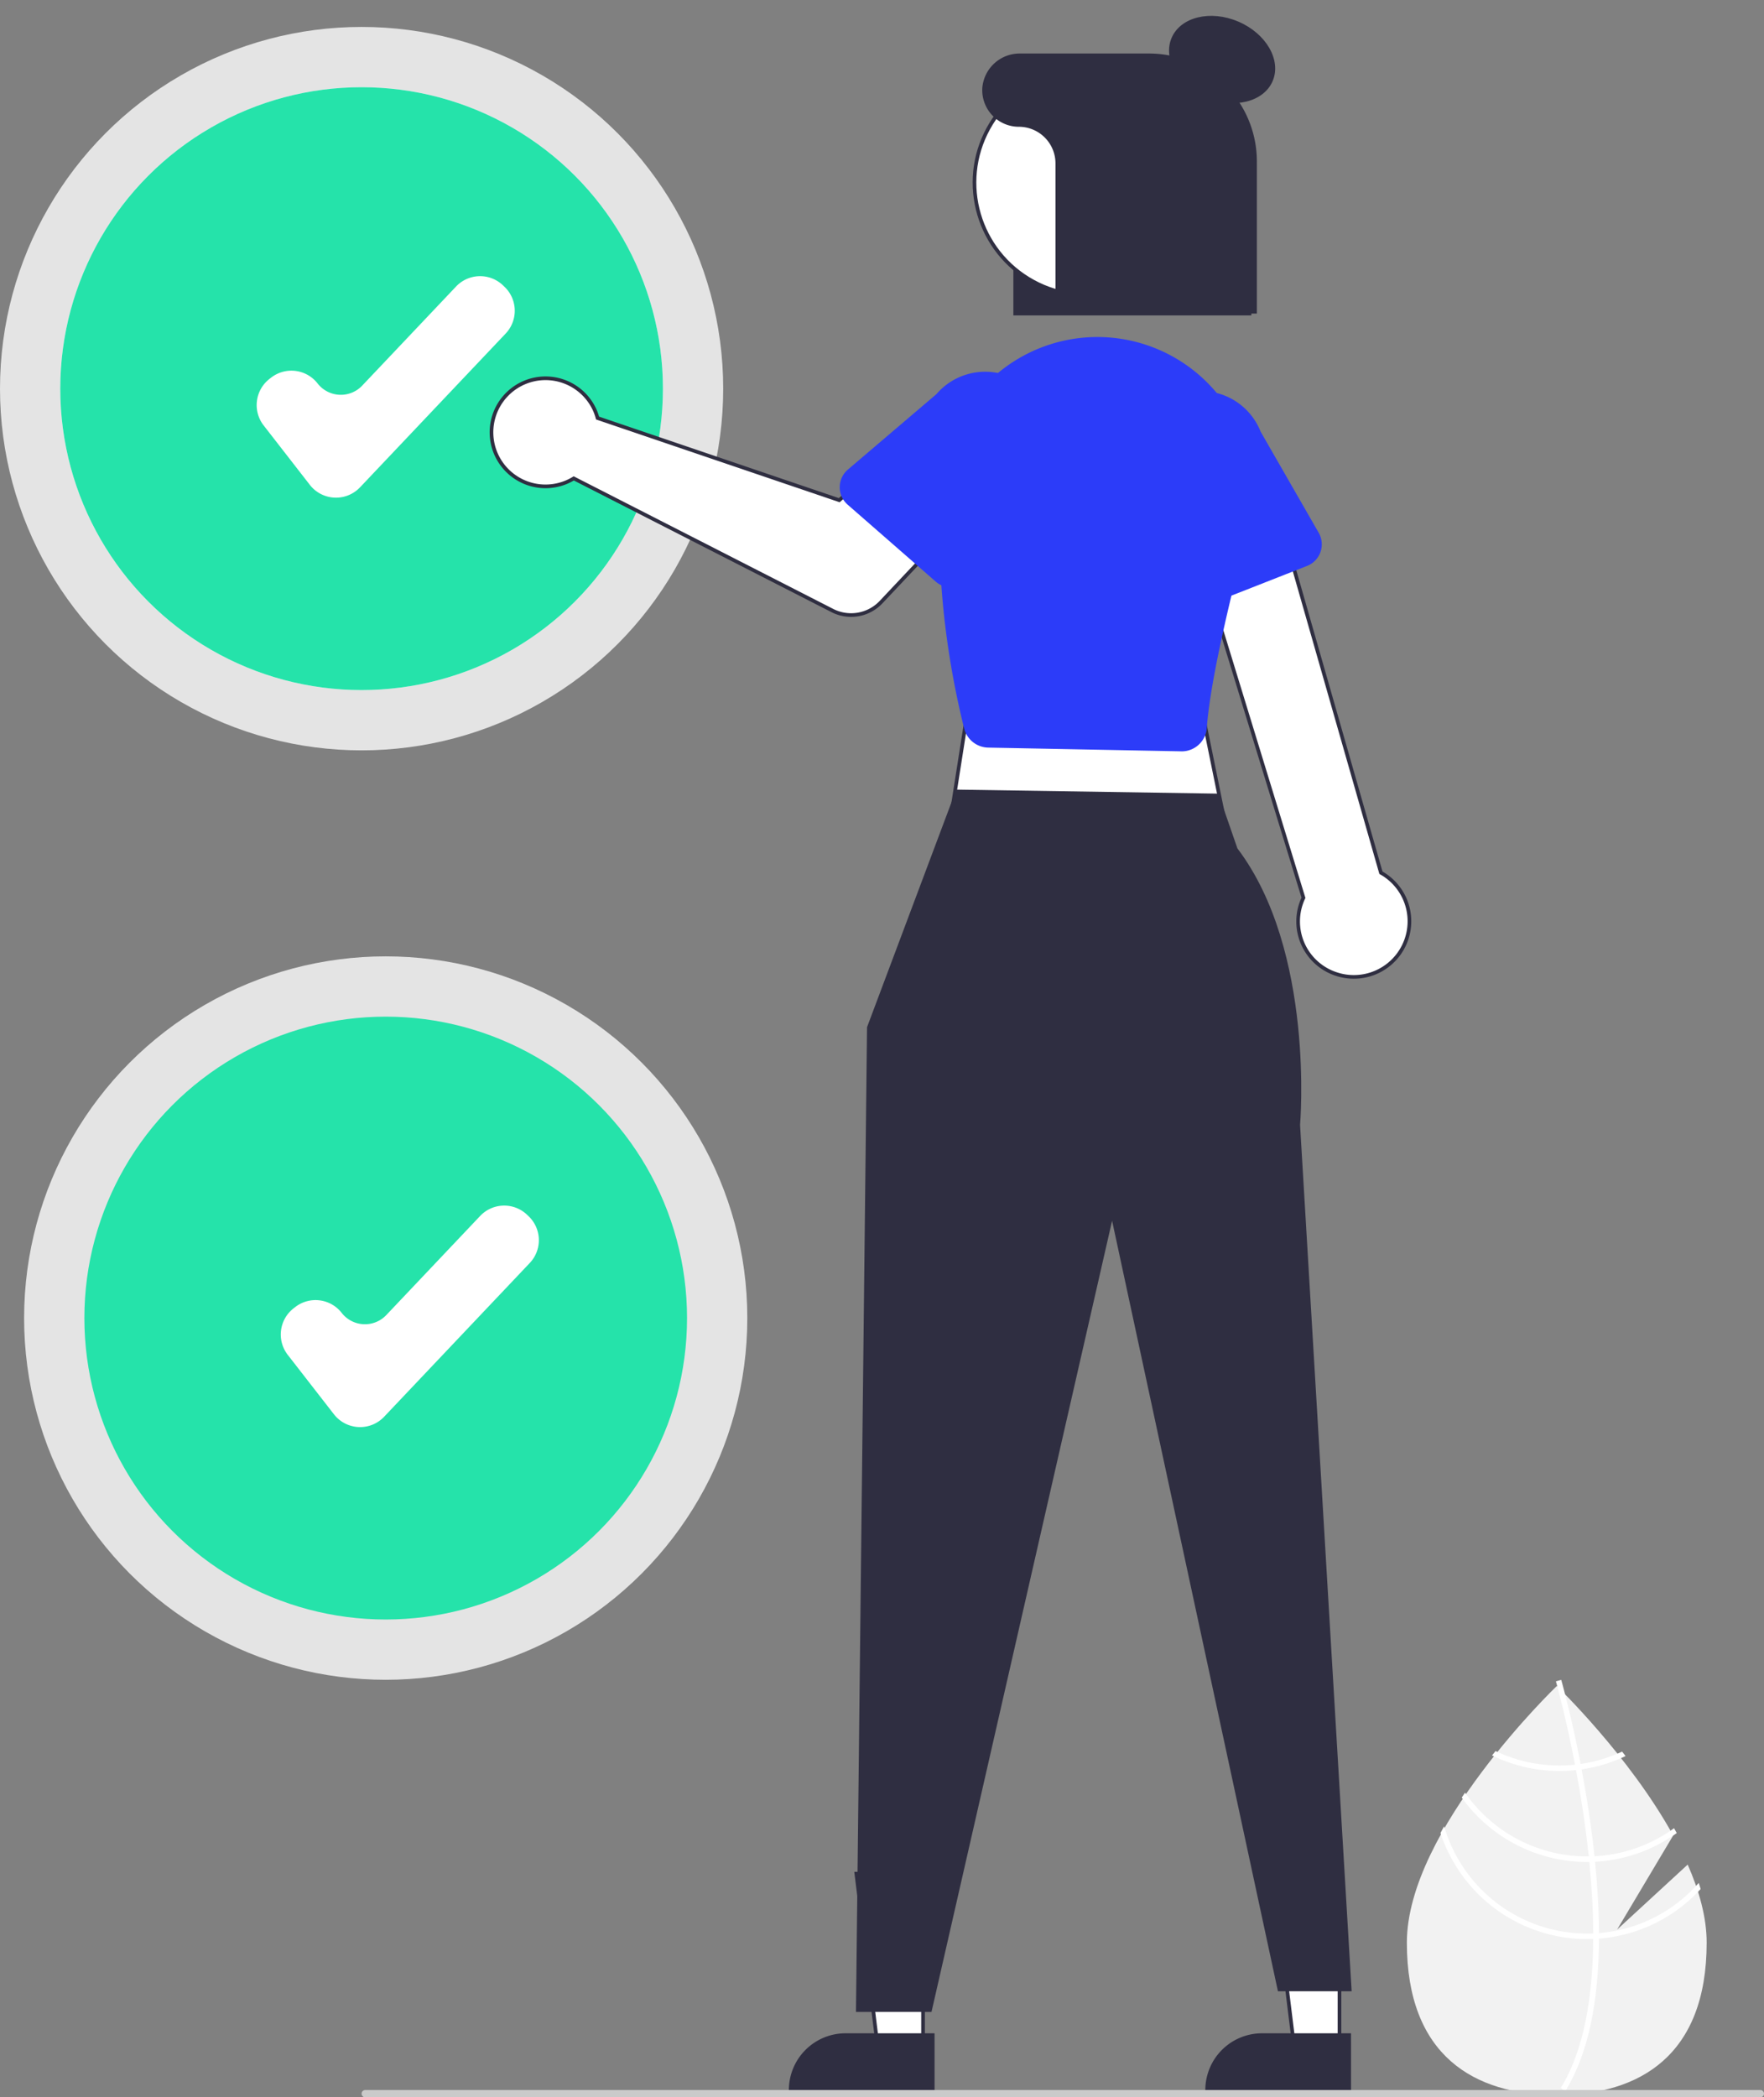 <svg xmlns="http://www.w3.org/2000/svg" width="481.754" height="572.611" viewBox="0 0 481.754 572.611">
  <rect x="0" y="0" width="481.754" height="572.611" fill="#808080" stroke="none"/>
  <g id="Group_6529" data-name="Group 6529" transform="translate(-4067.108 -7015.991)">
    <g id="undraw_check_boxes_re_v40f" transform="translate(3804.862 7020.32)">
      <path id="Path_9409" data-name="Path 9409" d="M682.382,670.593l-19.269,17.739,15.313-25.695c-12.065-21.878-31.8-40.787-31.8-40.787s-40.936,39.22-40.936,70.05S624.021,733.5,646.63,733.5s40.936-10.765,40.936-41.594C687.566,685.039,685.535,677.761,682.382,670.593Z" transform="translate(40.776 -165.859)" fill="#f2f2f2"/>
      <path id="Path_9410" data-name="Path 9410" d="M658.157,689.293v1.52c-.09,17.664-3.069,31.446-8.915,41.151-.083.143-.173.278-.256.421l-.654-.4-.624-.391c6.485-10.48,8.779-25.292,8.862-40.7.008-.5.015-1,.008-1.5-.023-6.522-.421-13.12-1.061-19.53-.045-.5-.1-1-.15-1.5-.888-8.456-2.167-16.536-3.476-23.555-.09-.5-.188-.993-.286-1.482-2.264-11.871-4.574-20.47-5.1-22.373-.06-.233-.1-.361-.105-.391l.715-.2.008-.008.722-.2c.008.03.135.459.346,1.256.8,2.979,2.9,11.066,4.95,21.734.09.482.188.978.278,1.475,1.068,5.695,2.114,12.059,2.942,18.74q.316,2.517.564,4.965c.06.5.113,1.008.158,1.5Q658.12,680.208,658.157,689.293Z" transform="translate(40.776 -165.859)" fill="#fff"/>
      <path id="Path_9411" data-name="Path 9411" d="M653.14,643.131c-.5.068-1.016.135-1.535.188a41.479,41.479,0,0,1-4.243.218,40.371,40.371,0,0,1-17.453-3.942c-.316.4-.632.8-.955,1.2a41.866,41.866,0,0,0,18.409,4.243,42.926,42.926,0,0,0,4.529-.241c.512-.053,1.023-.12,1.527-.2a41.516,41.516,0,0,0,12-3.634q-.485-.621-.948-1.219a40.234,40.234,0,0,1-11.33,3.378Z" transform="translate(40.776 -165.859)" fill="#fff"/>
      <path id="Path_9412" data-name="Path 9412" d="M656.924,668.311q-.779.045-1.557.045c-.158.008-.323.008-.482.008a40.585,40.585,0,0,1-33.312-17.4c-.3.444-.6.888-.895,1.34a42.092,42.092,0,0,0,34.207,17.566c.211,0,.421,0,.632-.008.527-.008,1.046-.023,1.565-.045a41.87,41.87,0,0,0,22.306-7.824c-.241-.444-.482-.888-.73-1.331a40.307,40.307,0,0,1-21.734,7.651Z" transform="translate(40.776 -165.859)" fill="#fff"/>
      <path id="Path_9413" data-name="Path 9413" d="M658.157,689.293c-.527.045-1.053.075-1.58.1-.564.023-1.128.038-1.693.038a40.7,40.7,0,0,1-39.014-29.28c-.339.609-.677,1.211-1,1.821a42.185,42.185,0,0,0,40.015,28.964c.564,0,1.128-.008,1.685-.038.534-.015,1.061-.045,1.587-.083a42.062,42.062,0,0,0,27.76-13.549c-.158-.557-.339-1.106-.519-1.663a40.563,40.563,0,0,1-27.241,13.692Z" transform="translate(40.776 -165.859)" fill="#fff"/>
      <circle id="Ellipse_529" data-name="Ellipse 529" cx="98.754" cy="98.754" r="98.754" transform="translate(268.829 256.774)" fill="#e4e4e4"/>
      <circle id="Ellipse_530" data-name="Ellipse 530" cx="82.295" cy="82.295" r="82.295" transform="translate(285.288 273.233)" fill="#25e3aa"/>
      <circle id="Ellipse_531" data-name="Ellipse 531" cx="98.754" cy="98.754" r="98.754" transform="translate(262.246 3.024)" fill="#e4e4e4"/>
      <circle id="Ellipse_532" data-name="Ellipse 532" cx="82.295" cy="82.295" r="82.295" transform="translate(278.705 19.483)" fill="#fff"/>
      <path id="Path_9414" data-name="Path 9414" d="M330.761,297.4q-.221,0-.442-.011a9.035,9.035,0,0,1-6.7-3.48L311,277.675a9.054,9.054,0,0,1,1.586-12.691l.454-.354a9.055,9.055,0,0,1,12.692,1.586,8.044,8.044,0,0,0,12.189.594l25.632-27.058a9.044,9.044,0,0,1,12.786-.345l.418.4a9.043,9.043,0,0,1,.345,12.785l-39.775,41.983A9.033,9.033,0,0,1,330.761,297.4Z" transform="translate(29.829 87.891)" fill="#fff"/>
      <path id="Path_9415" data-name="Path 9415" d="M556.657,247.641h-65v-56.53a13.225,13.225,0,0,1,13.437-12.97H526.7c16.518,0,29.957,12.972,29.957,28.916Z" transform="translate(47.343 -165.859)" fill="#2f2e41"/>
      <path id="Path_9416" data-name="Path 9416" d="M341.722,554.819H329.383l-5.871-47.6h18.212Z" transform="translate(286.343)" fill="#fff" stroke="#2f2e41" stroke-width="1"/>
      <path id="Path_9417" data-name="Path 9417" d="M583.869,732.639H544.081v-.5a15.487,15.487,0,0,1,15.486-15.486h24.3Z" transform="translate(47.343 -165.859)" fill="#2f2e41"/>
      <path id="Path_9418" data-name="Path 9418" d="M227.987,554.819h-12.34l-5.87-47.6h18.212Z" transform="translate(286.343)" fill="#fff" stroke="#2f2e41" stroke-width="1"/>
      <path id="Path_9419" data-name="Path 9419" d="M470.134,732.639H430.346v-.5a15.487,15.487,0,0,1,15.486-15.486h24.3Z" transform="translate(47.343 -165.859)" fill="#2f2e41"/>
      <path id="Path_9420" data-name="Path 9420" d="M242.886,172.448l-8.052,51.332,76.494,1.006-10.065-49.318Z" transform="translate(286.343)" fill="#fff" stroke="#2f2e41" stroke-width="1"/>
      <path id="Path_9421" data-name="Path 9421" d="M476.054,377.105l-24.363,64.872-3.02,268.84H469.3l49.319-216,45.293,210.36h20.13L569.955,468.65s4.155-47.474-17.111-75.488l-5.176-14.955Z" transform="translate(47.343 -165.859)" fill="#2f2e41"/>
      <path id="Path_9422" data-name="Path 9422" d="M580.558,427.676a15.1,15.1,0,0,1-9.675-21.036L538.341,300.546l23.936-4.745L592.04,399.8a15.182,15.182,0,0,1-11.482,27.88Z" transform="translate(47.343 -165.859)" fill="#fff" stroke="#2f2e41" stroke-width="1"/>
      <path id="Path_9423" data-name="Path 9423" d="M537.492,366.656l-52.73-1.018a6.894,6.894,0,0,1-6.534-5.193c-2.827-11.192-9.046-40.359-5.747-69.41A42.406,42.406,0,1,1,555.622,306.7c-6.638,25.206-10.387,43.239-11.143,53.6a6.879,6.879,0,0,1-5.51,6.232h0a6.859,6.859,0,0,1-1.33.131Z" transform="translate(47.343 -165.859)" fill="#2c3cf9"/>
      <circle id="Ellipse_537" data-name="Ellipse 537" cx="82.295" cy="82.295" r="82.295" transform="translate(278.705 19.483)" fill="#25e3aa"/>
      <path id="Path_9429" data-name="Path 9429" d="M330.761,297.4q-.221,0-.442-.011a9.035,9.035,0,0,1-6.7-3.48L311,277.675a9.054,9.054,0,0,1,1.586-12.691l.454-.354a9.055,9.055,0,0,1,12.692,1.586,8.044,8.044,0,0,0,12.189.594l25.632-27.058a9.044,9.044,0,0,1,12.786-.345l.418.4a9.043,9.043,0,0,1,.345,12.785l-39.775,41.983A9.033,9.033,0,0,1,330.761,297.4Z" transform="translate(23.246 -165.859)" fill="#fff"/>
      <path id="Path_9424" data-name="Path 9424" d="M377.322,273.464a14.791,14.791,0,0,1,.778,2.2l66,22.428,12.754-11.142L476.187,304l-20.661,21.918a11.245,11.245,0,0,1-13.3,2.3L371.6,292.139a14.755,14.755,0,1,1,5.721-18.675Z" transform="translate(47.343 -165.859)" fill="#fff" stroke="#2f2e41" stroke-width="1"/>
      <path id="Path_9425" data-name="Path 9425" d="M444.24,294.511a6.319,6.319,0,0,1,2.222-4.775l24.167-20.586a17.567,17.567,0,1,1,26.529,23.034l-17.21,26.8a6.325,6.325,0,0,1-9.483,1.346L446.4,299.314a6.318,6.318,0,0,1-2.164-4.8Z" transform="translate(47.343 -165.859)" fill="#2c3cf9"/>
      <path id="Path_9426" data-name="Path 9426" d="M536.883,327.42a6.318,6.318,0,0,1-3.216-4.171l-7.145-30.932a17.566,17.566,0,1,1,32.662-12.942l15.864,27.617a6.325,6.325,0,0,1-3.172,9.038L542.143,327.71a6.318,6.318,0,0,1-5.26-.29Z" transform="translate(47.343 -165.859)" fill="#2c3cf9"/>
      <ellipse id="Ellipse_535" data-name="Ellipse 535" cx="11.254" cy="15.005" rx="11.254" ry="15.005" transform="translate(577.79 16.369) rotate(-66.869)" fill="#2f2e41"/>
      <circle id="Ellipse_536" data-name="Ellipse 536" cx="30.775" cy="30.775" r="30.775" transform="translate(517.396 57.773) rotate(-61.337)" fill="#fff" stroke="#2f2e41" stroke-width="1"/>
      <path id="Path_9427" data-name="Path 9427" d="M528.7,176.141H493.5a10.228,10.228,0,0,0-10.321,9.334,10,10,0,0,0,9.978,10.666h0a10,10,0,0,1,10,10v41h55V205.6A29.457,29.457,0,0,0,528.7,176.141Z" transform="translate(47.343 -165.859)" fill="#2f2e41"/>
      <path id="Path_9428" data-name="Path 9428" d="M702.224,734.141h-381a1,1,0,0,1,0-2h381a1,1,0,0,1,0,2Z" transform="translate(40.776 -165.859)" fill="#cacaca"/>
    </g>
  </g>
</svg>
